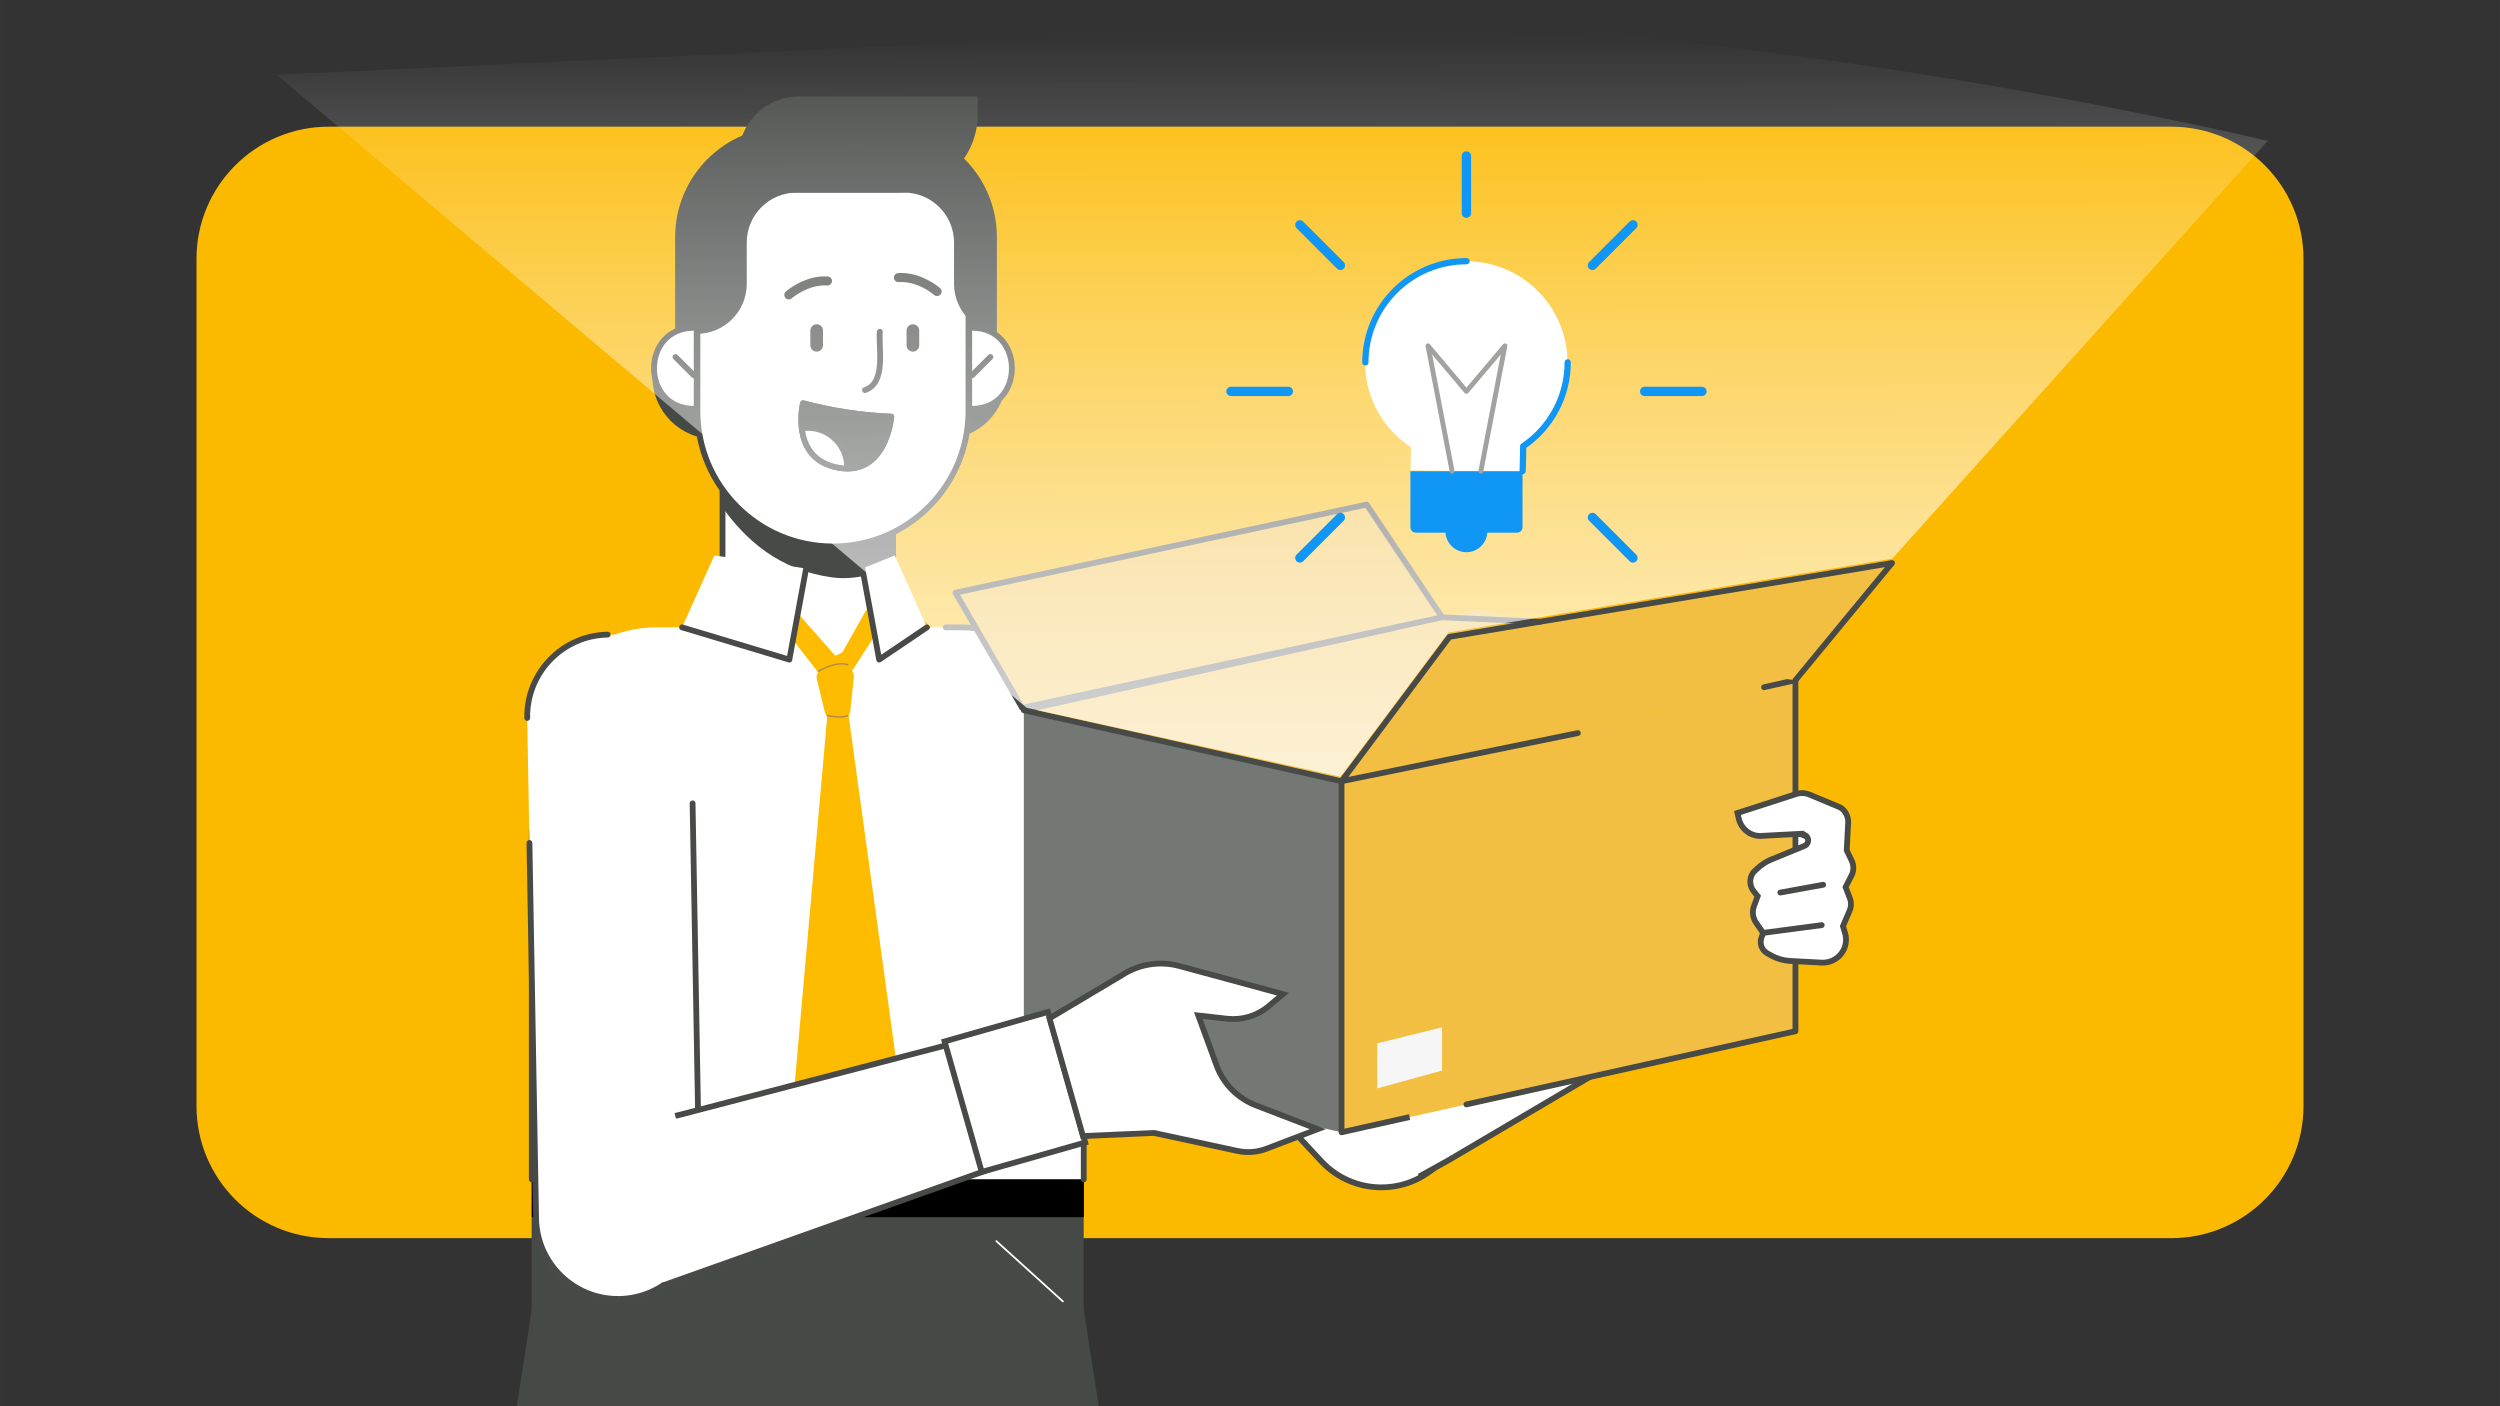 <?xml version="1.0" encoding="utf-8"?>
<svg xmlns="http://www.w3.org/2000/svg" xmlns:xlink="http://www.w3.org/1999/xlink" version="1.1" id="Layer_27" x="0px" y="0px" viewBox="0 0 1920 1080" style="enable-background:new 0 0 1920 1080;" xml:space="preserve" width="65535" height="36863">
<rect x="0" y="0" width="1920" height="1080" fill="#333333" stroke="none"/>
<style type="text/css">
	.st0{clip-path:url(#SVGID_2_);}
	.st1{fill:#FBB900;}
	.st2{fill:#FFFFFF;}
	.st3{fill:none;stroke:#474A47;stroke-width:4.45;stroke-linecap:round;stroke-linejoin:round;}
	.st4{fill:#FFFFFF;stroke:#474A47;stroke-width:4.45;stroke-miterlimit:10;}
	.st5{fill:#464A47;}
	.st6{fill:none;stroke:#FFFFFF;stroke-width:1.38;stroke-linecap:round;stroke-miterlimit:10;}
	.st7{fill:#474A47;stroke:#474A47;stroke-width:2.75;stroke-miterlimit:10;}
	.st8{fill:#FDBC00;}
	.st9{fill:none;stroke:#B48849;stroke-width:1.09;stroke-linecap:round;stroke-miterlimit:10;}
	.st10{fill:#FFFFFF;stroke:#474A47;stroke-width:4.49;stroke-miterlimit:10;}
	.st11{fill:#FFFFFF;stroke:#474A47;stroke-width:4.49;stroke-linecap:round;stroke-miterlimit:10;}
	.st12{fill:none;stroke:#474A47;stroke-width:4.49;stroke-linecap:round;stroke-miterlimit:10;}
	.st13{fill:none;stroke:#474A47;stroke-width:6.95;stroke-linecap:round;stroke-miterlimit:10;}
	.st14{fill:none;stroke:#474A47;stroke-width:9.73;stroke-linecap:round;stroke-miterlimit:10;}
	.st15{fill:#464A47;stroke:#464A47;stroke-width:4.49;stroke-linecap:round;stroke-linejoin:round;}
	.st16{clip-path:url(#SVGID_4_);}
	.st17{fill:none;stroke:#464A47;stroke-width:4.49;stroke-linecap:round;stroke-linejoin:round;}
	.st18{clip-path:url(#SVGID_6_);}
	.st19{fill:#F3BF42;}
	.st20{fill:#747875;}
	.st21{fill:#F6F6F6;}
	.st22{fill:none;stroke:#474A47;stroke-width:4.45;stroke-miterlimit:10;}
	.st23{fill:#F3BF42;stroke:#474A47;stroke-width:4.45;stroke-linecap:round;stroke-linejoin:round;}
	.st24{opacity:0.8;fill:url(#SVGID_7_);enable-background:new    ;}
	.st25{fill:#1096F4;}
	.st26{fill:none;stroke:#A2A3A1;stroke-width:3.75;stroke-linecap:round;stroke-linejoin:round;}
	.st27{fill:none;stroke:#1096F4;stroke-width:4.79;stroke-linecap:round;stroke-linejoin:round;}
	.st28{fill:none;stroke:#1096F4;stroke-width:7.19;stroke-linecap:round;stroke-linejoin:round;}
</style>
<g>
	<defs>
		<rect id="SVGID_1_" width="1920" height="1080"/>
	</defs>
	<clipPath id="SVGID_2_">
		<use xlink:href="#SVGID_1_" style="overflow:visible;"/>
	</clipPath>
	<g class="st0">
		<path class="st1" d="M252.4,97.3h1415.2c56.1,0,101.5,45.4,101.5,101.5v650.6c0,56.1-45.4,101.5-101.5,101.5H252.4    c-56.1,0-101.5-45.4-101.5-101.5V198.8C150.9,142.7,196.4,97.3,252.4,97.3z"/>
		<g id="Arm_R">
			<g id="Upper_Arm">
				<path id="Upper_Arm-2" class="st2" d="M755.1,521c25.4-23.7,65.2-22.3,88.9,3.1c0,0,0,0,0,0l262.1,281c24.1,25,23.5,64.8-1.5,89      s-64.8,23.5-89-1.5c-0.5-0.5-1-1.1-1.5-1.6L752,610C728.3,584.6,729.6,544.8,755.1,521C755,521,755.1,521,755.1,521z"/>
				<path id="Upper_Arm-3" class="st3" d="M890.3,573.8l215.8,231.4c24.1,25,23.5,64.8-1.5,89s-64.8,23.5-89-1.5      c-0.5-0.5-1-1.1-1.5-1.6L817.5,680.2"/>
				<path id="Upper_Arm-4" class="st3" d="M752,610c-23.7-25.4-22.3-65.2,3.1-88.9"/>
			</g>
			<g id="Lower_Arm">
				<path id="Lower_Arm-2" class="st4" d="M1080.6,772.5c1.4-0.7,2.9-1.4,4.3-2L1348,643.2l0,0c23.3-11.4,51.5-1.7,62.9,21.6      c11.1,22.7,2.2,50.2-20.1,62.1l0,0l-278.4,164.2c-1.3,0.8-21,11.7-22.5,12.5"/>
				
					<rect id="Sleeve" x="1264.1" y="654.5" transform="matrix(0.846 -0.533 0.533 0.846 -175.782 804.291)" class="st4" width="82.6" height="104.2"/>
			</g>
		</g>
		<g id="Leg_L">
			<path class="st5" d="M830.7,995.5c-11.3-57.4-67-94.9-124.4-83.6c-55.9,11-93.1,64.1-84.3,120.4c0,0,0,0.1,0,0.1l123.6,623.9     c9.3,50.3,57.5,83.6,107.9,74.3c49.8-9.2,83-56.6,74.6-106.5L830.7,995.5z"/>
			<path d="M723.1,1049.6c0,40.5-16.3,211.8-29.5,344L622,1032.4v-0.1c-4.3-24-0.1-48.7,11.8-70     C667.9,973.5,711.9,997.7,723.1,1049.6z"/>
		</g>
		<g id="Leg_R">
			<path class="st5" d="M410,995.5c10.7-57.6,66.1-95.5,123.6-84.8c56.8,10.6,94.6,64.6,85.2,121.6c0,0,0,0.1,0,0.1l-123.7,623.9     c-8.5,50.4-56.3,84.4-106.7,75.9s-84.4-56.3-75.9-106.7c0.1-0.5,0.2-0.9,0.2-1.4L410,995.5z"/>
		</g>
		<path class="st5" d="M620.3,693.8c-117.1,0-212,94.9-212,212v103.8c0,59.8,48.4,108.2,108.2,108.2h207.6    c59.8,0,108.2-48.4,108.2-108.2c0,0,0,0,0,0V905.8C832.3,788.7,737.4,693.8,620.3,693.8z"/>
		<line class="st6" x1="552.7" y1="953.2" x2="482.1" y2="996.9"/>
		<line class="st6" x1="765.2" y1="953.2" x2="816.3" y2="999.5"/>
		<g id="Neck">
			<path class="st4" d="M685.9,326.3v155.5c0.9,36.2-27.7,66.2-63.9,67.1c-36.2,0.9-66.2-27.7-67.1-63.9c0-1.1,0-2.2,0-3.2V326.3     c0.9-36.2,30.9-64.8,67.1-63.9C656.9,263.3,685,291.4,685.9,326.3z"/>
			<path class="st7" d="M685.9,309.9V431c-8.9,8.1-29.9,13.4-46.5,11.1c-40.1-5.5-65.9-28.1-84.5-54.7v-77.5     c0.9-36.2,30.9-64.8,67.1-63.9C656.9,246.8,685,274.9,685.9,309.9L685.9,309.9z"/>
		</g>
		<g id="Torso">
			<path class="st2" d="M504.5,481.8h231.8c53.1,0,96.1,43,96.1,96.1v327.9l0,0h-424l0,0V577.9C408.3,524.8,451.4,481.8,504.5,481.8     C504.4,481.8,504.4,481.8,504.5,481.8z"/>
			<rect x="408.4" y="905.8" width="424" height="29"/>
			<polygon class="st8" points="608.8,491.2 632.1,521.2 650.6,521.2 674.1,484.5 665.4,468.2 646.9,501.1 641.5,503.6 612.7,471         "/>
			<path class="st8" d="M632.5,508.7l-4.5,7.9c-0.8,1.5-1.1,3.2-0.7,4.8l6.2,25.6c0.6,2.5,2.8,4.2,5.4,4.2h8.6c2.9,0,5.2-2.2,5.5-5     l2.7-26.1c0.1-1.3-0.1-2.5-0.7-3.6l-7.8-15.2L632.5,508.7z"/>
			<polygon class="st8" points="636.2,540.1 607.4,865.4 657.9,934.7 694.8,861.8 650.2,538.7    "/>
			<path class="st9" d="M635.3,549.6c1,0.3,10.6,2.2,15.8,0"/>
			<path class="st9" d="M628.6,515.5c0,0,13-8.1,22.5-5"/>
			<polygon class="st2" points="662.3,436.6 675.2,506.6 711.9,481.8 687.1,426.6    "/>
			<polygon class="st2" points="619.1,436.6 606.2,506.6 523.8,481.8 548.6,426.6    "/>
			<polyline class="st3" points="523.8,481.8 606.2,506.6 619.1,436.6    "/>
			<polyline class="st3" points="662.3,436.6 675.2,506.6 711.9,481.8    "/>
			<path class="st3" d="M726.3,481.8h9.9c64.6,0,96.1,50.3,96.1,96.1v327.9"/>
			<line class="st3" x1="408.4" y1="638" x2="408.4" y2="905.8"/>
		</g>
		<g id="Head">
			<path class="st5" d="M725.2,337.2H548.8c-26.4,0-47.7-21.4-47.7-47.7l0,0c0-26.4,21.4-47.7,47.7-47.7h176.4     c26.4,0,47.7,21.4,47.7,47.7l0,0C773,315.8,751.6,337.2,725.2,337.2z"/>
			<path class="st5" d="M603.4,97.3h77.4c46.9,0,84.8,38,84.8,84.8c0,0,0,0,0,0v111H518.5v-111C518.5,135.3,556.5,97.3,603.4,97.3z"/>
			<path class="st10" d="M639.7,107.4L639.7,107.4c57.5,0,104.1,46.6,104.1,104.1v104.1c0,57.5-46.6,104.1-104.1,104.1h0     c-57.5,0-104.1-46.6-104.1-104.1V211.5C535.6,154,582.2,107.4,639.7,107.4z"/>
			<path class="st11" d="M746.6,251.7c40.7,0.2,40.7,62.1,0,62.3"/>
			<line class="st12" x1="746.6" y1="288.2" x2="760.6" y2="274.2"/>
			<path class="st11" d="M532.8,251.7c-40.7,0.2-40.7,62.1,0,62.3"/>
			<line class="st12" x1="532.8" y1="288.2" x2="518.8" y2="274.2"/>
			<g id="Face">
				<path class="st12" d="M675.7,254.8c-1.1,12.8,5.1,39.2-11.4,44.8"/>
				<path class="st13" d="M719.7,223.9c0,0-13.4-11.8-29.7-10.7"/>
				<path class="st13" d="M605.8,226.5c0,0,13.4-11.8,29.7-10.7"/>
				<line class="st14" x1="627.2" y1="253.9" x2="627.2" y2="265.2"/>
				<line class="st14" x1="701.1" y1="253.9" x2="701.1" y2="265.2"/>
				<path class="st15" d="M616.7,309.7c22.2,5.9,44.9,9.4,67.8,10.3c0,0-4,48.5-43.8,38.5C606.9,350,616.7,309.7,616.7,309.7z"/>
				<g>
					<defs>
						<path id="SVGID_3_" d="M616.7,309.7c22.2,5.9,44.9,9.4,67.8,10.3c0,0-4,48.5-43.8,38.5C606.9,350,616.7,309.7,616.7,309.7z"/>
					</defs>
					<clipPath id="SVGID_4_">
						<use xlink:href="#SVGID_3_" style="overflow:visible;"/>
					</clipPath>
					<g class="st16">
						<circle class="st11" cx="620.4" cy="358.8" r="30.2"/>
					</g>
				</g>
				<path class="st17" d="M616.7,309.7c22.2,5.9,44.9,9.4,67.8,10.3c0,0-4,48.5-43.8,38.5C606.9,350,616.7,309.7,616.7,309.7z"/>
			</g>
			<g>
				<defs>
					<path id="SVGID_5_" d="M639.7,107.4L639.7,107.4c57.5,0,104.1,46.6,104.1,104.1v104.1c0,57.5-46.6,104.1-104.1,104.1h0       c-57.5,0-104.1-46.6-104.1-104.1V211.5C535.6,154,582.2,107.4,639.7,107.4z"/>
				</defs>
				<clipPath id="SVGID_6_">
					<use xlink:href="#SVGID_5_" style="overflow:visible;"/>
				</clipPath>
				<g class="st18">
					<path class="st5" d="M789.7,61.1l-1.2,195.8l-17.4-0.5c-21.2,0-38.4-17.2-38.4-38.4v-31.7c0-21.2-17.2-38.4-38.4-38.4h-82.4       c-21.2,0-38.4,17.2-38.4,38.4v31.7c0,21.2-17.2,38.4-38.4,38.4l-17.4,0.5V61.1H789.7z"/>
				</g>
			</g>
			<path class="st5" d="M690.8,147.9H567l0,0v-27.1c0-25.8,20.9-46.7,46.7-46.7l0,0h137.2l0,0v13.7     C750.9,120.9,724,147.9,690.8,147.9z"/>
		</g>
		<polygon class="st19" points="1030.3,869.6 1378.9,792 1378.9,522.4 1030.3,600   "/>
		<polygon class="st20" points="786.3,815.1 1030.3,869.6 1030.3,600 786.3,545.5   "/>
		<polygon class="st19" points="1030.2,600 1378.9,522.4 1134.9,468 786.3,545.5   "/>
		<polygon class="st21" points="1057.7,801.3 1057.7,835.9 1107.5,822.2 1107.5,789   "/>
		<polyline class="st3" points="1126.2,848.2 1378.9,792 1378.9,522.4 1354.8,527.8   "/>
		<polyline class="st3" points="1030.3,869.6 1030.3,600 1211.8,563   "/>
		<line class="st22" x1="1082.6" y1="857.9" x2="1030.3" y2="869.6"/>
		<polyline class="st23" points="1378.9,522.4 1453.1,432.4 1113.2,489.1 1030.3,600 786.3,545.5 1071.8,482   "/>
		<g id="Arm_R-2">
			<g id="Upper_Arm-5">
				<path id="Upper_Arm-6" class="st2" d="M466.7,487.4c34.7-0.6,63.4,27.1,64,61.8l6.8,384.2c0.7,34.7-26.9,63.5-61.6,64.2      s-63.5-26.9-64.2-61.6c0-0.1,0-0.3,0-0.4l-6.8-384.2C404.2,516.6,431.9,488,466.7,487.4C466.7,487.4,466.7,487.4,466.7,487.4z"/>
				<path id="Upper_Arm-7" class="st3" d="M531.9,617l5.6,316.4c0.7,34.7-26.9,63.5-61.6,64.2s-63.5-26.9-64.2-61.6      c0-0.1,0-0.3,0-0.4l-5.1-288.2"/>
				<path id="Upper_Arm-8" class="st3" d="M404.9,551.4c-0.6-34.7,27.1-63.4,61.8-64"/>
			</g>
			<g id="Lower_Arm-3">
				<path id="Lower_Arm-4" class="st4" d="M518.6,857c1.5-0.4,3.1-0.8,4.6-1.1L806,782.1l0,0c24.8-7.5,51.1,6.5,58.6,31.4      s-6.5,51.1-31.4,58.6c-0.5,0.2-1,0.3-1.5,0.4l0,0L512.9,985.9c-1.5,0.5-3,1-4.5,1.5"/>
				
					<rect id="Sleeve-2" x="737.8" y="786.5" transform="matrix(0.962 -0.274 0.274 0.962 -199.83 245.368)" class="st4" width="82.6" height="104.2"/>
			</g>
		</g>
		<path class="st4" d="M806,782.1l55.2-32.9c13.1-8.7,29.3-11.4,44.5-7.3l79.6,21.6L974,773c-8.8,7.3-20.2,10.6-31.5,9.4l-22.2-2.5    l14,38.3c5.2,14.2,16.3,25.4,30.4,30.8l47.3,18.2l-39.3,15c-7.2,2.8-15,3.3-22.5,1.7l-63.9-13.8l-54.6,2.4L806,782.1z"/>
		<path class="st4" d="M1413.3,620.1l-23.5-9.8c-3.4-1.4-7.1-1.6-10.6-0.4l-44.8,14.5l0.9,4.1c1,4.5,3.7,8.4,7.6,10.9l0,0    c3.3,2.1,7.2,3,11.1,2.5l30.4-1.6l2.8,1.7c1.9,1.8,2,4.7,0.2,6.6c-0.5,0.6-1.2,1-1.9,1.2l-25.1,10.3c-3.9,1.6-7.5,3.9-10.6,6.8    l-3.3,3.1c-3.2,4.5-3,10.5,0.5,14.7l2.9,3.6l-2.8,7.5c-1.6,4.3-1,9.1,1.6,12.9l5.4,7.8l-1.3,3.6c-1.6,4.5,0.2,9.6,4.4,12l2.7,1.5    c4.5,2.6,9.6,4.1,14.8,4.4l24.4,1.3c5.9,0.3,11.7-2.4,15.2-7.2l0,0c3.3-4.5,4.3-10.2,2.7-15.5l-1.6-5.3l5.1-11.9    c1.3-3,1.4-6.4,0.2-9.5l-3.3-8.6l4.6-9c1.8-3.5,1.8-7.7,0.1-11.3l-3.8-7.9l1.1-21.6C1419.5,626.9,1417.2,622.5,1413.3,620.1z"/>
		<line class="st3" x1="1400.2" y1="679.5" x2="1367.3" y2="685.5"/>
		<line class="st3" x1="1399.1" y1="710.5" x2="1353.9" y2="716.5"/>
		<polygon class="st23" points="785,543.6 733.8,455.2 1049.6,387.5 1107.5,474.1   "/>
		<line class="st3" x1="1107.5" y1="474.1" x2="1182.8" y2="477.5"/>
		
			<linearGradient id="SVGID_7_" gradientUnits="userSpaceOnUse" x1="977.856" y1="444.39" x2="976.966" y2="1058.87" gradientTransform="matrix(1 0 0 -1 0 1080)">
			<stop offset="0" style="stop-color:#FFFFFF"/>
			<stop offset="8.000000e-02" style="stop-color:#FFFFFF;stop-opacity:0.96"/>
			<stop offset="0.22" style="stop-color:#FFFFFF;stop-opacity:0.86"/>
			<stop offset="0.4" style="stop-color:#FFFFFF;stop-opacity:0.7"/>
			<stop offset="0.62" style="stop-color:#FFFFFF;stop-opacity:0.47"/>
			<stop offset="0.85" style="stop-color:#FFFFFF;stop-opacity:0.19"/>
			<stop offset="0.99" style="stop-color:#FFFFFF;stop-opacity:0"/>
		</linearGradient>
		<path class="st24" d="M1029.5,596.5l-241.1-52.9L212.5,57.4c0,0,589.2-26.9,765.5-36.7c323-17.8,763.6,87.5,763.6,87.5L1453.3,429    l-341,56.8L1029.5,596.5z"/>
		<circle class="st2" cx="1126.1" cy="278.4" r="77.7"/>
		
			<rect x="1066" y="257.6" transform="matrix(1.308960e-02 -1 1 1.308960e-02 811.835 1423.851)" class="st2" width="122.5" height="86.1"/>
		<path class="st25" d="M1083.2,361.9h86.1l0,0v43c0,2.3-1.9,4.2-4.2,4.2h-77.7c-2.3,0-4.2-1.9-4.2-4.2L1083.2,361.9L1083.2,361.9z"/>
		<circle class="st25" cx="1126.2" cy="408" r="16.1"/>
		<polyline class="st26" points="1115.2,361.9 1096.7,265.6 1126.2,300.6 1155.8,265.6 1137.3,361.9   "/>
		<path class="st27" d="M1204,278.3c0,25.8-12.8,50-34.2,64.4c0,8.6-0.4,14.9-0.4,19.1"/>
		<path class="st27" d="M1048.6,278.3c0-42.9,34.8-77.7,77.7-77.7c0,0,0,0,0,0"/>
		<g id="Shine">
			<line class="st28" x1="1126.2" y1="163.7" x2="1126.2" y2="119.8"/>
			<line class="st28" x1="1263.1" y1="300.6" x2="1307.1" y2="300.6"/>
			<line class="st28" x1="989.4" y1="300.6" x2="945.4" y2="300.6"/>
			<line class="st28" x1="1223" y1="203.8" x2="1254.1" y2="172.7"/>
			<line class="st28" x1="1223" y1="397.4" x2="1254.1" y2="428.5"/>
			<line class="st28" x1="1029.4" y1="397.4" x2="998.3" y2="428.5"/>
			<line class="st28" x1="1029.4" y1="203.8" x2="998.3" y2="172.7"/>
		</g>
	</g>
</g>
</svg>
